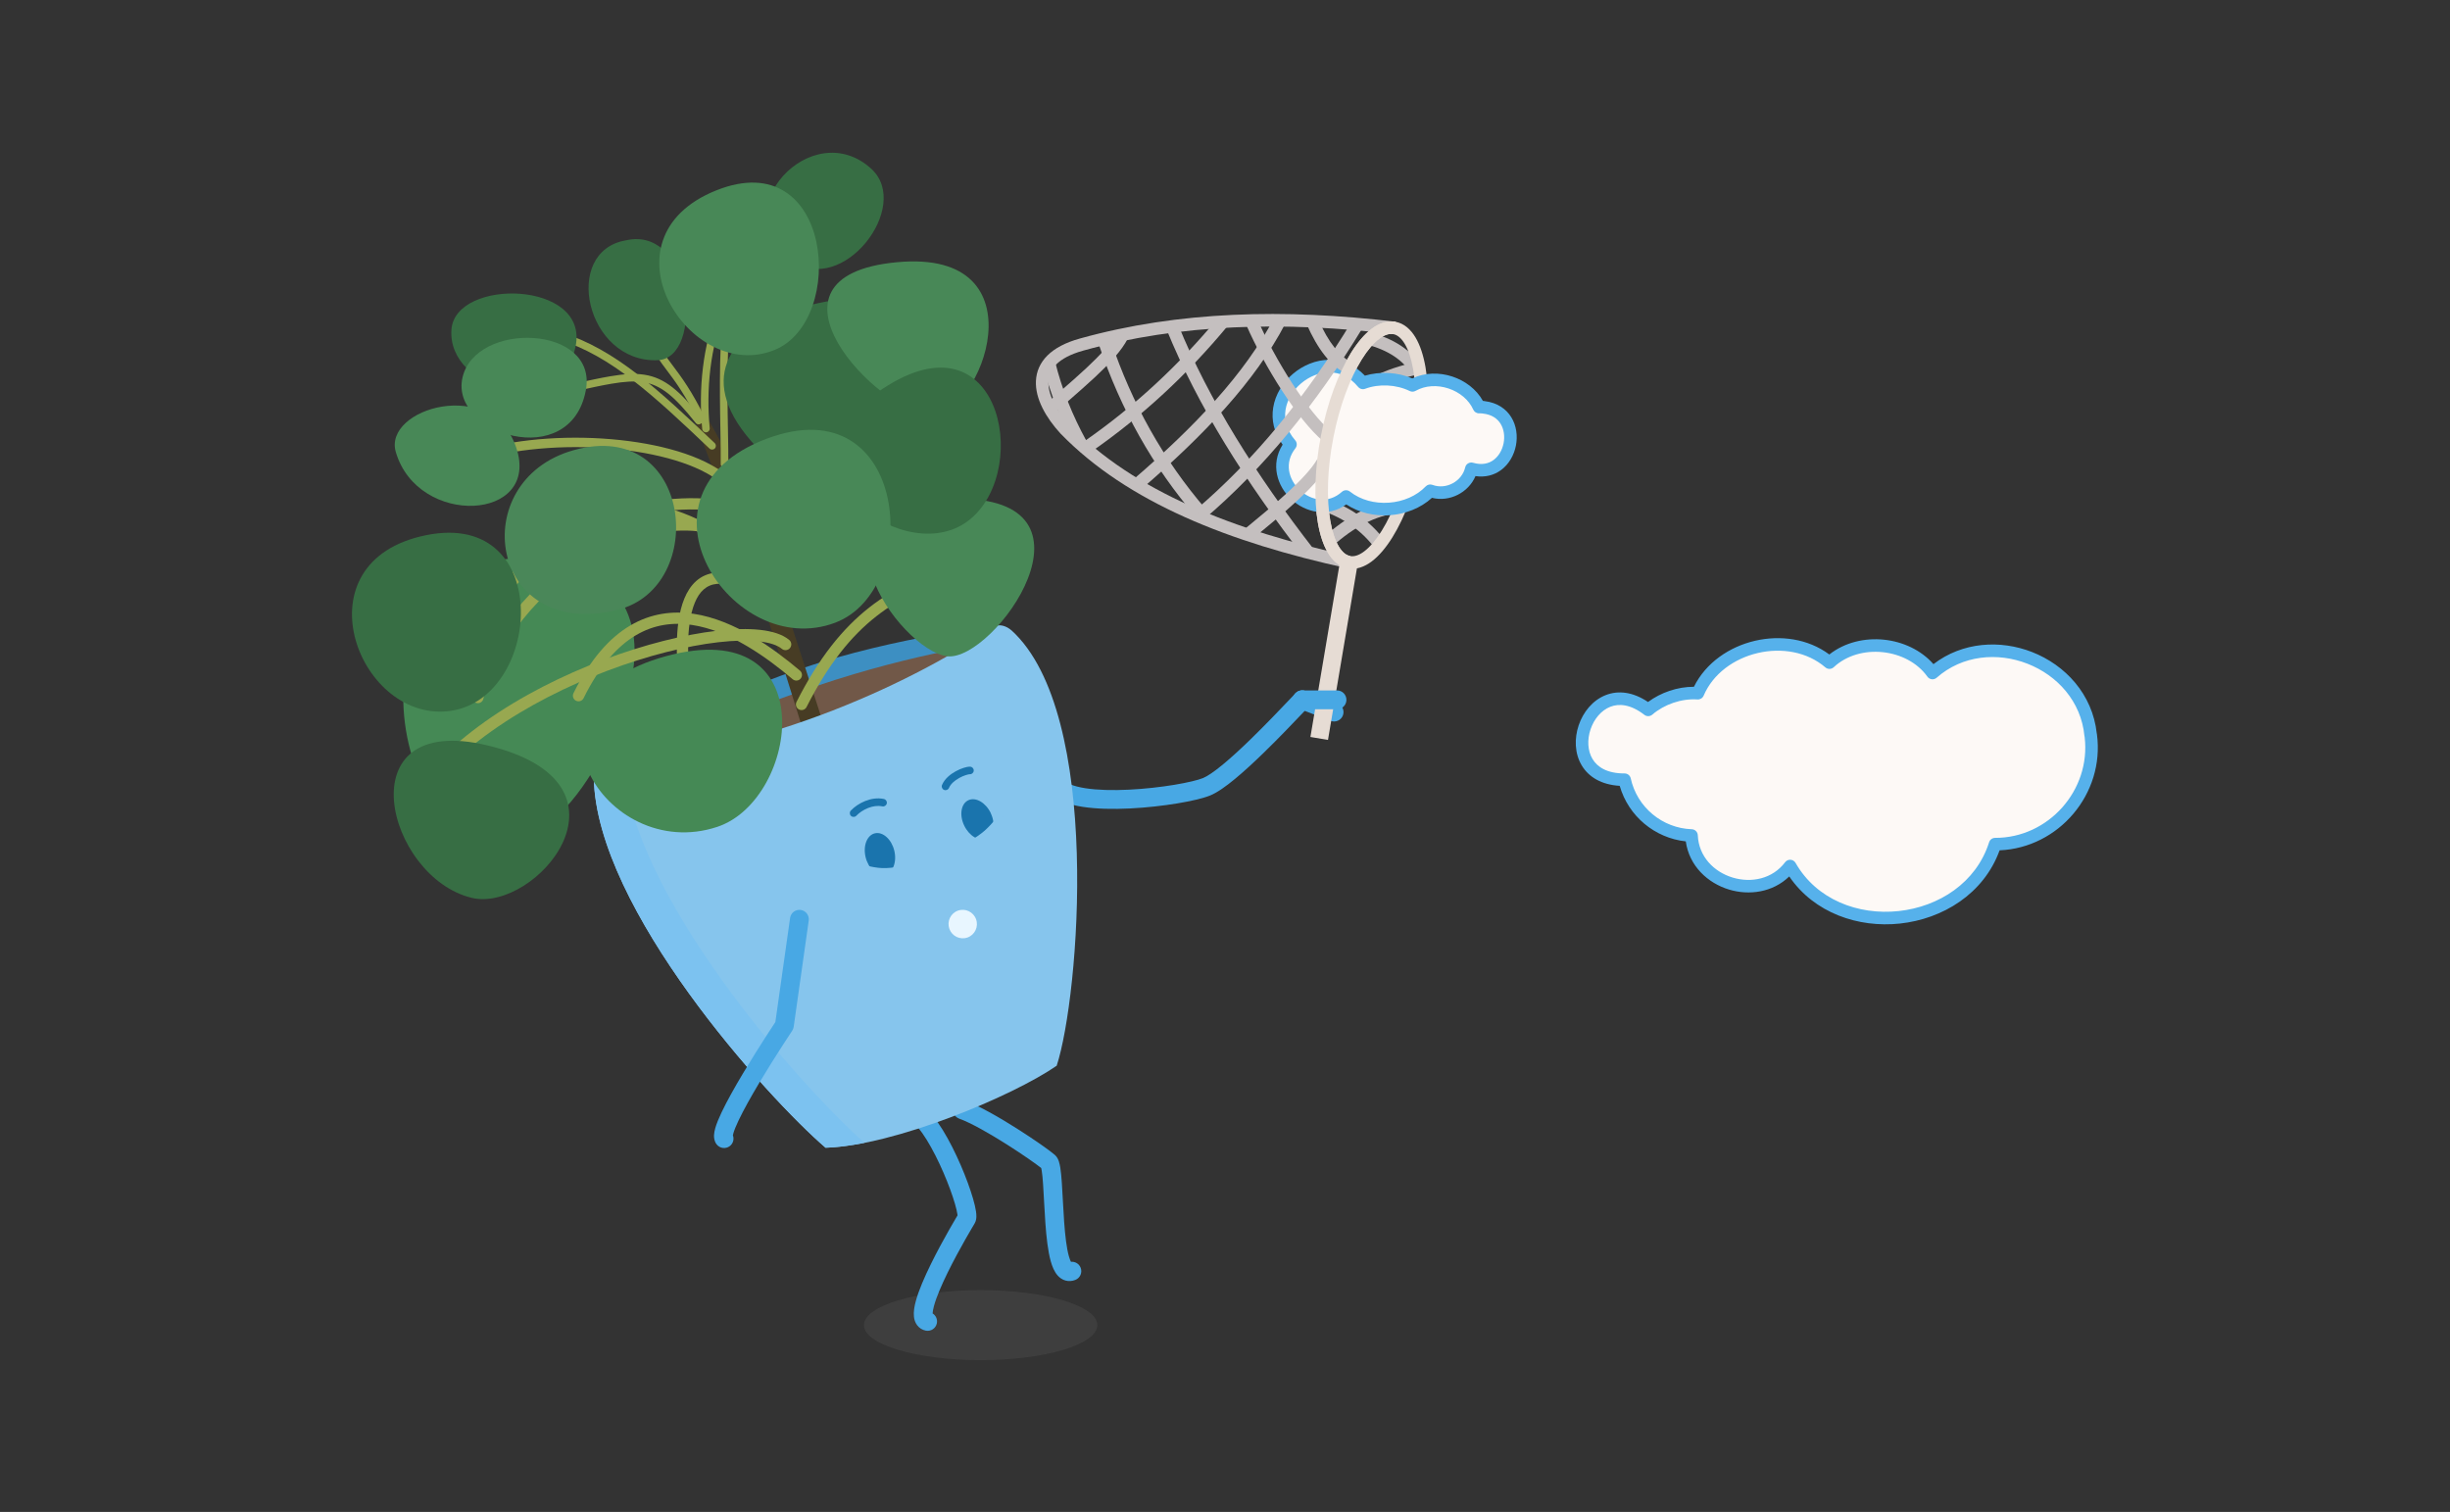 <svg width="862" height="532" viewBox="0 0 862 532" fill="none" xmlns="http://www.w3.org/2000/svg">
<rect x="0" y="0" width="862" height="532" fill="#333333" stroke="none"/>
<g clip-path="url(#clip0_9661_11986)">
<path opacity="0.15" d="M345.031 478.58C367.702 478.58 386.081 473.068 386.081 466.268C386.081 459.468 367.702 453.955 345.031 453.955C322.359 453.955 303.98 459.468 303.98 466.268C303.98 473.068 322.359 478.58 345.031 478.58Z" fill="#808080"/>
<path fill-rule="evenodd" clip-rule="evenodd" d="M351.451 220.191C351.451 220.191 316.469 223.552 281.187 235.488C245.904 247.424 211.424 268.388 211.424 268.388C211.424 268.388 231.861 280.099 288.484 261.768C345.131 243.437 351.451 220.191 351.451 220.191Z" fill="#3D8FC2"/>
<path fill-rule="evenodd" clip-rule="evenodd" d="M350.999 225.959C350.999 225.959 322.662 229.42 287.38 241.356C252.097 253.292 212.602 270.319 212.602 270.319C212.602 270.319 234.042 286.393 290.69 268.062C347.337 249.731 350.999 225.959 350.999 225.959Z" fill="#715848"/>
<path d="M290.916 258.533C290.916 258.533 271.256 196.921 265.514 181.774C257.439 160.56 244.625 138.442 242.819 139.345C241.014 140.273 251.496 167.431 257.464 181.022C263.457 194.614 283.895 261.367 283.895 261.367L290.916 258.533Z" fill="#473C24"/>
<path fill-rule="evenodd" clip-rule="evenodd" d="M319.478 389.634C320.489 388.111 322.544 387.696 324.067 388.707C326.847 390.552 329.45 393.974 331.693 397.606C334.005 401.351 336.194 405.757 338.032 410.012C339.872 414.268 341.398 418.461 342.364 421.804C342.844 423.464 343.21 424.998 343.393 426.265C343.484 426.892 343.544 427.552 343.524 428.177C343.509 428.657 343.441 429.661 342.853 430.6L342.814 430.665C342.776 430.727 342.719 430.822 342.645 430.946C342.496 431.193 342.278 431.559 342.002 432.026C341.449 432.96 340.667 434.3 339.75 435.913C337.912 439.146 335.55 443.45 333.423 447.784C331.273 452.166 329.454 456.395 328.604 459.531C328.272 460.757 328.146 461.615 328.127 462.155C329.274 462.871 329.908 464.25 329.612 465.649C329.234 467.438 327.477 468.581 325.689 468.202C324.476 467.946 323.407 467.29 322.653 466.267C321.951 465.316 321.67 464.252 321.564 463.352C321.36 461.614 321.717 459.638 322.215 457.8C323.239 454.02 325.296 449.319 327.48 444.867C329.688 440.368 332.121 435.937 333.994 432.642C334.932 430.991 335.734 429.619 336.302 428.657C336.544 428.248 336.744 427.913 336.894 427.662C336.884 427.546 336.867 427.397 336.841 427.213C336.719 426.371 336.444 425.163 336.004 423.641C335.131 420.621 333.708 416.695 331.955 412.638C330.202 408.581 328.156 404.479 326.06 401.084C323.893 397.575 321.914 395.224 320.406 394.223C318.883 393.212 318.467 391.157 319.478 389.634ZM336.907 427.964C336.905 428.04 336.898 428.028 336.908 427.955C336.908 427.958 336.908 427.961 336.907 427.964ZM337.212 427.135C337.212 427.135 337.213 427.134 337.213 427.134L340.041 428.854C337.364 427.226 337.22 427.139 337.212 427.135ZM328.153 462.664C328.153 462.664 328.152 462.661 328.151 462.655C328.152 462.661 328.153 462.664 328.153 462.664Z" fill="#48A8E4"/>
<path fill-rule="evenodd" clip-rule="evenodd" d="M335.493 389.401C336.106 387.678 337.999 386.779 339.721 387.392C344.591 389.124 351.768 393.287 357.869 397.156C363.968 401.024 369.536 404.95 371.158 406.396C372.034 407.178 372.404 408.219 372.567 408.724C372.777 409.372 372.927 410.101 373.046 410.824C373.284 412.282 373.451 414.126 373.59 416.124C373.718 417.954 373.827 420.001 373.939 422.117C373.951 422.329 373.962 422.542 373.973 422.756C374.099 425.111 374.233 427.547 374.406 429.932C374.758 434.78 375.255 439.14 376.075 442.042C376.344 442.995 376.602 443.614 376.799 443.989C378.24 443.844 379.659 444.663 380.212 446.077C380.878 447.78 380.038 449.7 378.335 450.366C377.279 450.779 376.087 450.917 374.876 450.582C373.697 450.256 372.8 449.565 372.148 448.84C370.928 447.482 370.199 445.593 369.704 443.841C368.681 440.22 368.154 435.247 367.803 430.411C367.625 427.956 367.488 425.463 367.363 423.109C367.351 422.897 367.34 422.687 367.329 422.478C367.216 420.348 367.109 418.356 366.986 416.583C366.849 414.62 366.698 413.03 366.512 411.89C366.447 411.491 366.385 411.195 366.332 410.986C364.637 409.624 359.897 406.282 354.323 402.747C348.187 398.855 341.585 395.081 337.502 393.629C335.78 393.016 334.88 391.123 335.493 389.401ZM366.223 410.639C366.223 410.638 366.232 410.657 366.248 410.701C366.23 410.663 366.222 410.641 366.223 410.639Z" fill="#48A8E4"/>
<path fill-rule="evenodd" clip-rule="evenodd" d="M460.468 243.858C461.788 245.124 461.832 247.219 460.567 248.539C460.042 249.085 459.401 249.76 458.662 250.538C455.338 254.035 450.041 259.609 444.551 264.943C441.194 268.205 437.721 271.421 434.54 274.051C431.445 276.61 428.342 278.857 425.777 279.905C423.352 280.896 419.099 281.884 414.221 282.691C409.255 283.512 403.365 284.189 397.52 284.476C391.699 284.762 385.794 284.668 380.847 283.895C378.374 283.508 376.032 282.936 374.018 282.094C372.031 281.264 370.121 280.071 368.819 278.297C367.738 276.824 368.056 274.752 369.53 273.671C371.004 272.589 373.075 272.907 374.157 274.381C374.479 274.821 375.186 275.408 376.57 275.986C377.928 276.553 379.709 277.016 381.87 277.354C386.191 278.03 391.596 278.139 397.195 277.864C402.769 277.59 408.407 276.942 413.141 276.159C417.964 275.362 421.585 274.466 423.273 273.777C424.82 273.145 427.249 271.489 430.322 268.949C433.309 266.479 436.64 263.4 439.938 260.195C445.319 254.966 450.496 249.52 453.828 246.013C454.582 245.22 455.242 244.526 455.788 243.957C457.053 242.637 459.149 242.593 460.468 243.858Z" fill="#48A8E4"/>
<path d="M355.939 221.85C387.936 251.064 379.761 350.567 371.787 374.992C356.215 385.775 314.538 403.153 290.489 403.855C270.152 386.402 209.868 319.924 208.941 273.833C208.89 271.15 210.445 267.915 213.153 267.815C269.124 265.709 324.769 238.074 349.645 220.646C351.525 219.317 354.234 220.32 355.914 221.85" fill="#86C5ED"/>
<path d="M208.941 273.858C208.891 271.175 210.446 267.94 213.154 267.84C215.11 267.764 217.066 267.664 218.997 267.514C222.056 315.259 281.262 381.712 304.131 402.124C299.216 403.102 294.577 403.729 290.465 403.854C270.128 386.401 209.844 319.923 208.916 273.833L208.941 273.858Z" fill="#7CC2F0"/>
<path d="M348.594 286.169C350.349 289.88 349.672 293.867 347.089 295.046C344.481 296.225 340.971 294.168 339.215 290.432C337.46 286.721 338.137 282.733 340.745 281.555C343.328 280.376 346.864 282.432 348.619 286.169" fill="#1A74AD"/>
<path d="M314.641 299.309C315.619 303.321 314.165 307.083 311.381 307.735C308.598 308.387 305.538 305.653 304.56 301.641C303.582 297.629 305.037 293.867 307.82 293.215C310.604 292.563 313.663 295.297 314.641 299.309Z" fill="#1A74AD"/>
<path fill-rule="evenodd" clip-rule="evenodd" d="M304.387 281.859C306.386 281.056 308.697 280.651 310.978 281.134C311.696 281.286 312.155 281.991 312.003 282.709C311.851 283.427 311.146 283.886 310.428 283.734C308.797 283.389 307.033 283.661 305.377 284.326C303.721 284.99 302.264 286.013 301.281 287.039C300.774 287.569 299.933 287.588 299.402 287.08C298.872 286.573 298.854 285.732 299.361 285.201C300.611 283.895 302.388 282.661 304.387 281.859Z" fill="#1A74AD"/>
<path fill-rule="evenodd" clip-rule="evenodd" d="M339.031 270.188C339.845 269.927 340.669 269.75 341.311 269.769C342.044 269.791 342.621 270.404 342.599 271.138C342.577 271.871 341.964 272.448 341.23 272.426C341.044 272.42 340.565 272.487 339.842 272.719C339.154 272.939 338.348 273.275 337.544 273.717C335.887 274.627 334.465 275.856 333.897 277.225C333.615 277.902 332.837 278.224 332.159 277.942C331.481 277.66 331.16 276.882 331.442 276.205C332.353 274.012 334.404 272.408 336.264 271.387C337.218 270.863 338.182 270.46 339.031 270.188Z" fill="#1A74AD"/>
<path d="M340.401 329.874C342.998 328.952 344.352 326.088 343.425 323.478C342.498 320.868 339.641 319.5 337.044 320.422C334.447 321.344 333.093 324.208 334.02 326.818C334.947 329.428 337.804 330.796 340.401 329.874Z" fill="#E8F6FF"/>
<path d="M351.277 286.42C351.628 286.52 349.447 289.58 346.463 292.263C343.729 294.72 338.338 297.554 338.338 297.554C338.338 297.554 344.833 304.224 351.628 297.128C358.424 290.031 351.302 286.42 351.302 286.42H351.277Z" fill="#86C5ED"/>
<path d="M318.075 304.425C318.075 304.425 314.665 305.578 310.402 305.453C306.716 305.352 301.023 303.547 301.023 303.547C301.023 303.547 301.124 312.85 310.929 312.424C320.734 311.973 318.075 304.45 318.075 304.45V304.425Z" fill="#86C5ED"/>
<path d="M148.207 216.732C123.506 268.113 176.468 343.919 216.339 256.528C247.409 188.42 164.958 181.875 148.207 216.732Z" fill="#458955"/>
<path fill-rule="evenodd" clip-rule="evenodd" d="M226.895 99.701C227.629 99.687 228.236 100.271 228.25 101.005C228.51 114.505 230.477 119.657 233.71 124.504C234.563 125.784 235.53 127.071 236.598 128.492C239.662 132.572 243.56 137.761 248.006 147.075C248.322 147.737 248.041 148.531 247.379 148.847C246.717 149.163 245.923 148.882 245.607 148.22C241.287 139.17 237.618 134.285 234.573 130.232C233.466 128.757 232.441 127.393 231.498 125.979C227.891 120.569 225.858 114.863 225.592 101.056C225.578 100.322 226.161 99.716 226.895 99.701Z" fill="#98A850"/>
<path fill-rule="evenodd" clip-rule="evenodd" d="M287.318 71.935C287.667 72.581 287.427 73.388 286.781 73.737C254.83 91.015 247.177 123.868 249.707 150.681C249.776 151.412 249.24 152.06 248.509 152.129C247.778 152.198 247.13 151.662 247.061 150.931C244.475 123.529 252.27 89.377 285.517 71.398C286.163 71.049 286.969 71.29 287.318 71.935Z" fill="#98A850"/>
<path fill-rule="evenodd" clip-rule="evenodd" d="M244.029 215.976C258.65 218.166 272.42 228.348 281.46 235.981C282.296 236.687 282.401 237.937 281.695 238.773C280.989 239.609 279.739 239.714 278.903 239.008C269.888 231.395 256.864 221.905 243.443 219.894C236.811 218.901 230.118 219.74 223.715 223.535C217.284 227.346 210.971 234.241 205.324 245.67C204.839 246.65 203.651 247.053 202.67 246.568C201.689 246.083 201.287 244.895 201.772 243.915C207.648 232.022 214.418 224.439 221.695 220.126C229 215.798 236.641 214.869 244.029 215.976Z" fill="#98A850"/>
<path fill-rule="evenodd" clip-rule="evenodd" d="M202.805 195.395C221.66 182.858 245.216 177.279 265.684 189.66C266.62 190.226 266.92 191.444 266.354 192.381C265.788 193.317 264.57 193.617 263.634 193.05C245.008 181.784 223.187 186.6 204.999 198.694C186.78 210.808 172.856 229.823 170.092 245.783C169.905 246.861 168.88 247.584 167.801 247.397C166.723 247.21 166.001 246.185 166.188 245.107C169.191 227.766 183.979 207.912 202.805 195.395Z" fill="#98A850"/>
<path fill-rule="evenodd" clip-rule="evenodd" d="M267.446 221.635C271.658 222.103 275.284 223.182 277.673 225.18C278.534 225.9 278.648 227.181 277.929 228.042C277.209 228.902 275.928 229.017 275.068 228.297C273.596 227.066 270.934 226.11 266.998 225.673C263.124 225.242 258.283 225.344 252.728 225.983C241.624 227.26 227.904 230.657 213.828 235.959C185.569 246.603 156.477 264.693 144.029 288.053C143.502 289.043 142.271 289.418 141.281 288.89C140.291 288.363 139.917 287.133 140.444 286.143C153.599 261.456 183.85 242.909 212.396 232.157C226.722 226.761 240.77 223.269 252.264 221.947C258.007 221.287 263.173 221.16 267.446 221.635Z" fill="#98A850"/>
<path fill-rule="evenodd" clip-rule="evenodd" d="M216.625 179.423C231.98 174.763 248.39 173.881 261.014 177.646C262.062 177.959 262.659 179.062 262.346 180.111C262.033 181.159 260.93 181.756 259.881 181.443C248.206 177.961 232.619 178.709 217.775 183.214C202.936 187.718 189.158 195.88 180.937 206.885C180.283 207.761 179.041 207.941 178.165 207.286C177.288 206.632 177.108 205.39 177.763 204.514C186.645 192.624 201.266 184.084 216.625 179.423Z" fill="#98A850"/>
<path fill-rule="evenodd" clip-rule="evenodd" d="M241.044 159.627C247.769 161.921 253.493 164.95 257.37 168.76C258.022 169.4 258.031 170.448 257.39 171.1C256.75 171.752 255.702 171.761 255.05 171.121C251.667 167.796 246.461 164.972 239.975 162.759C233.512 160.554 225.891 158.994 217.792 158.126C201.577 156.388 183.636 157.446 169.5 161.5C168.622 161.752 167.705 161.244 167.453 160.366C167.201 159.487 167.709 158.571 168.588 158.319C183.215 154.123 201.597 153.061 218.145 154.835C226.427 155.722 234.297 157.325 241.044 159.627Z" fill="#98A850"/>
<path fill-rule="evenodd" clip-rule="evenodd" d="M195.758 117.839C195.974 117.137 196.718 116.744 197.42 116.96C216.509 122.837 232.062 137.489 251.457 155.909C251.989 156.414 252.011 157.256 251.505 157.788C251 158.32 250.159 158.342 249.627 157.836C230.103 139.294 215.013 125.158 196.638 119.5C195.936 119.284 195.542 118.54 195.758 117.839Z" fill="#98A850"/>
<path fill-rule="evenodd" clip-rule="evenodd" d="M226.732 131.852C233.892 132.958 239.203 137.52 246.846 147.173C247.301 147.749 247.204 148.585 246.628 149.04C246.053 149.496 245.217 149.399 244.761 148.823C237.157 139.218 232.4 135.417 226.326 134.479C223.23 134.001 219.693 134.252 215.117 135.027C211.653 135.614 207.673 136.485 202.907 137.529C201.369 137.866 199.748 138.221 198.037 138.59C197.32 138.745 196.613 138.288 196.458 137.571C196.303 136.853 196.759 136.146 197.477 135.991C199.157 135.629 200.758 135.278 202.286 134.944C207.072 133.896 211.14 133.005 214.673 132.406C219.34 131.615 223.212 131.308 226.732 131.852Z" fill="#98A850"/>
<path fill-rule="evenodd" clip-rule="evenodd" d="M277.329 180.382C276.671 189.516 275.007 198.337 270.683 204.37C270.046 205.26 268.808 205.464 267.919 204.827C267.03 204.189 266.825 202.952 267.463 202.062C271.1 196.987 272.725 189.138 273.377 180.098C273.854 173.472 273.799 166.471 273.746 159.778C273.728 157.383 273.709 155.029 273.715 152.745C273.727 148.449 273.828 144.402 274.199 140.906C274.565 137.45 275.212 134.327 276.434 131.995C277.708 129.562 279.726 127.815 282.684 127.691C285.4 127.577 288.503 128.869 292.028 131.263C292.933 131.878 293.168 133.11 292.553 134.015C291.938 134.92 290.706 135.155 289.801 134.541C286.48 132.284 284.264 131.59 282.85 131.649C281.679 131.698 280.756 132.283 279.943 133.834C279.078 135.486 278.491 137.999 278.139 141.324C277.791 144.608 277.689 148.488 277.677 152.755C277.671 154.949 277.689 157.246 277.708 159.605C277.761 166.342 277.818 173.585 277.329 180.382Z" fill="#98A850"/>
<path fill-rule="evenodd" clip-rule="evenodd" d="M286.224 141.404C274.971 154.968 266.789 172.487 264.151 185.711C263.973 186.607 263.101 187.189 262.205 187.01C261.308 186.832 260.727 185.96 260.905 185.064C263.659 171.255 272.103 153.241 283.676 139.29C295.193 125.408 310.243 115.057 326.244 117.729C327.146 117.879 327.755 118.732 327.604 119.633C327.454 120.535 326.601 121.144 325.699 120.993C311.509 118.624 297.533 127.771 286.224 141.404Z" fill="#98A850"/>
<path fill-rule="evenodd" clip-rule="evenodd" d="M265.104 79.34C265.67 79.807 265.751 80.644 265.285 81.211C262.313 84.821 260.205 90.614 258.765 97.731C257.332 104.809 256.591 113.025 256.236 121.332C255.882 129.633 255.915 137.989 256.021 145.342C256.052 147.547 256.091 149.667 256.127 151.669C256.21 156.319 256.283 160.334 256.234 163.316C256.222 164.05 255.618 164.635 254.884 164.623C254.15 164.611 253.565 164.006 253.576 163.272C253.624 160.339 253.553 156.398 253.47 151.777C253.434 149.764 253.395 147.623 253.363 145.38C253.257 138.012 253.223 129.596 253.581 121.219C253.938 112.847 254.687 104.476 256.159 97.204C257.624 89.969 259.836 83.648 263.233 79.521C263.699 78.955 264.537 78.874 265.104 79.34Z" fill="#98A850"/>
<path fill-rule="evenodd" clip-rule="evenodd" d="M183.677 178.514C214.519 169.837 246.491 176.788 269.358 199.27C270.138 200.037 270.149 201.291 269.382 202.071C268.615 202.851 267.361 202.862 266.58 202.095C244.812 180.693 214.343 174.002 184.75 182.328C183.697 182.624 182.603 182.01 182.307 180.957C182.011 179.904 182.624 178.81 183.677 178.514Z" fill="#98A850"/>
<path fill-rule="evenodd" clip-rule="evenodd" d="M251.93 201.494C257.376 201.012 264.33 203.619 273.21 209.981C274.1 210.618 274.304 211.856 273.667 212.745C273.03 213.634 271.792 213.839 270.903 213.202C262.229 206.988 256.266 205.087 252.279 205.44C248.551 205.77 246.076 208.141 244.44 212.122C242.776 216.169 242.14 221.573 242.092 227.135C242.044 232.658 242.575 238.152 243.126 242.273C243.271 243.358 242.509 244.354 241.425 244.499C240.34 244.644 239.344 243.882 239.199 242.798C238.634 238.569 238.08 232.876 238.13 227.101C238.18 221.365 238.824 215.361 240.775 210.616C242.753 205.804 246.226 201.998 251.93 201.494Z" fill="#98A850"/>
<path fill-rule="evenodd" clip-rule="evenodd" d="M338.796 200.093C339.122 201.137 338.54 202.248 337.495 202.574C326.632 205.963 317.053 209.987 308.285 216.876C299.523 223.759 291.454 233.597 283.781 248.771C283.287 249.747 282.095 250.138 281.119 249.644C280.142 249.151 279.751 247.959 280.245 246.983C288.119 231.413 296.525 221.076 305.837 213.76C315.143 206.449 325.237 202.248 336.315 198.792C337.36 198.466 338.47 199.048 338.796 200.093Z" fill="#98A850"/>
<path d="M337.256 113.743C315.164 91.4 219.171 111.461 268.547 159.708C319.477 209.485 356.264 132.977 337.256 113.743Z" fill="#376E44"/>
<path d="M327.225 146.015C345.455 146.692 367.397 87.511 315.715 92.251C262.477 97.141 309.446 145.363 327.225 146.015Z" fill="#488857"/>
<path d="M166.008 315.934C188.477 321.326 227.521 275.611 171.35 262.246C121.297 250.334 135.917 308.712 166.008 315.934Z" fill="#376E44"/>
<path d="M158.836 115.926C157.231 137.416 197.053 147.823 202.494 121.969C207.409 98.673 160.215 97.72 158.836 115.926Z" fill="#376E44"/>
<path d="M333.293 230.924C349.794 232.83 391.471 174.627 336.027 175.48C278.777 176.358 316.542 228.993 333.293 230.924Z" fill="#488857"/>
<path d="M339.437 184.108C363.109 168.51 353.38 110.509 312.53 135.535C268.345 162.592 315.915 199.605 339.437 184.108Z" fill="#376E44"/>
<path d="M306.612 59.452C285.823 40.269 254.001 74.222 278.626 91.701C296.531 104.439 320.88 72.617 306.612 59.452Z" fill="#376E44"/>
<path d="M293.9 219.09C325.07 207.254 319.854 135.535 269.751 154.368C218.57 173.601 257.439 232.932 293.9 219.09Z" fill="#488857"/>
<path d="M220.174 84.578C197.58 88.465 206.131 127.584 231.283 126.757C247.984 126.205 243.896 79.112 220.174 84.578Z" fill="#376E44"/>
<path d="M272.51 123.145C298.062 112.764 292.997 50.499 251.922 67.024C209.969 83.901 242.618 135.282 272.51 123.145Z" fill="#488857"/>
<path d="M162.724 132.851C158.16 152.661 200.79 166.278 206.131 137.264C210.369 114.319 167.338 112.815 162.724 132.851Z" fill="#488857"/>
<path d="M158.687 250.109C191.361 245.219 195.048 177.112 147.753 188.797C104.772 199.405 126.764 254.874 158.687 250.109Z" fill="#376E44"/>
<path d="M217.216 214.6C249.59 206.651 243.546 146.643 201.744 158.429C163.577 169.186 172.028 225.709 217.216 214.6Z" fill="#4A8759"/>
<path d="M139.253 159.032C147.027 185.713 190.434 183.381 181.607 157.427C173.081 132.35 134.764 143.685 139.253 159.032Z" fill="#488857"/>
<path d="M252.398 290.933C281.236 281.328 290.113 215.753 234.368 230.875C177.394 246.322 212.702 304.148 252.398 290.933Z" fill="#458955"/>
<path fill-rule="evenodd" clip-rule="evenodd" d="M281.727 320.18C283.537 320.436 284.796 322.111 284.54 323.921L279.249 361.31C279.179 361.802 279 362.272 278.723 362.686L276.957 361.505C278.723 362.686 278.724 362.686 278.723 362.686L278.658 362.784C278.613 362.851 278.547 362.951 278.46 363.081C278.287 363.343 278.032 363.728 277.708 364.22C277.06 365.204 276.137 366.617 275.038 368.324C272.837 371.741 269.939 376.327 267.134 381.022C264.318 385.735 261.642 390.483 259.856 394.246C258.955 396.144 258.341 397.668 258.031 398.754C257.937 399.083 257.885 399.322 257.858 399.483C258.359 400.82 257.949 402.38 256.751 403.284C255.292 404.386 253.217 404.096 252.115 402.637C251.248 401.488 251.186 400.186 251.217 399.436C251.251 398.596 251.437 397.733 251.665 396.936C252.124 395.328 252.921 393.418 253.875 391.408C255.799 387.354 258.605 382.389 261.451 377.627C264.307 372.846 267.248 368.192 269.472 364.739C270.585 363.012 271.52 361.581 272.178 360.581C272.426 360.203 272.635 359.887 272.799 359.639L277.985 322.993C278.241 321.183 279.916 319.923 281.727 320.18ZM257.831 399.707C257.831 399.706 257.832 399.705 257.832 399.703C257.834 399.755 257.829 399.761 257.831 399.707Z" fill="#48A8E4"/>
<path d="M735.572 258.735C733.065 232.506 699.437 219.591 679.928 236.819C672.054 225.735 653.798 223.704 643.667 233.157C629.574 221.046 604.598 226.939 597.376 243.915C591.082 243.489 584.487 245.846 579.898 249.783C558.482 233.208 544.44 274.458 571.597 274.358C574.055 285.567 583.835 293.592 595.144 293.993C595.896 311.22 619.619 318.242 629.825 304.726C645.723 332.561 692.265 327.595 701.945 297.027C722.207 297.077 738.256 278.797 735.597 258.685L735.572 258.735Z" fill="#FDF9F6"/>
<path fill-rule="evenodd" clip-rule="evenodd" d="M643.62 230.293C649.076 225.992 656.158 224.389 662.874 225.09C669.432 225.775 675.853 228.679 680.26 233.687C690.526 225.807 703.797 225.08 714.929 229.423C726.608 233.98 736.229 244.234 737.727 258.102C737.753 258.197 737.773 258.295 737.786 258.395C740.549 279.297 724.374 298.321 703.537 299.201C697.952 314.573 683.46 323.369 668.452 324.971C653.89 326.525 638.375 321.354 629.522 308.395C623.706 314.036 615.396 315.156 608.299 312.998C600.85 310.734 594.327 304.735 593.12 296.058C582.217 294.883 572.935 287.198 569.869 276.515C563.42 276.126 558.975 273.409 556.537 269.368C553.957 265.091 553.891 259.756 555.444 255.182C556.997 250.607 560.296 246.416 564.941 244.589C569.327 242.865 574.498 243.408 579.835 247.012C584.331 243.678 590.187 241.638 595.986 241.658C600.177 233.175 608.478 227.573 617.444 225.478C626.298 223.409 636.099 224.691 643.62 230.293ZM733.461 259.373C733.42 259.235 733.391 259.092 733.377 258.944C732.215 246.796 723.846 237.64 713.325 233.535C702.798 229.428 690.422 230.496 681.39 238.471C680.92 238.886 680.298 239.081 679.676 239.01C679.054 238.938 678.492 238.606 678.13 238.095C674.623 233.159 668.717 230.138 662.416 229.48C656.118 228.822 649.692 230.553 645.174 234.77C644.351 235.537 643.083 235.563 642.23 234.83C635.821 229.322 626.816 227.821 618.448 229.776C610.079 231.731 602.69 237.064 599.408 244.778C599.04 245.642 598.165 246.179 597.228 246.116C591.538 245.73 585.506 247.879 581.336 251.457C580.541 252.139 579.376 252.168 578.548 251.527C573.675 247.755 569.591 247.504 566.556 248.697C563.394 249.94 560.864 252.947 559.624 256.6C558.383 260.254 558.561 264.178 560.316 267.089C562.002 269.883 565.405 272.173 571.59 272.15C572.63 272.146 573.532 272.869 573.754 273.884C575.994 284.1 584.912 291.42 595.224 291.786C596.374 291.827 597.3 292.745 597.35 293.895C597.677 301.384 602.981 306.769 609.582 308.776C616.194 310.786 623.635 309.262 628.065 303.395C628.512 302.803 629.227 302.475 629.967 302.522C630.707 302.57 631.374 302.986 631.742 303.63C639.16 316.617 653.811 322.095 667.984 320.582C682.157 319.069 695.326 310.623 699.842 296.36C700.133 295.441 700.987 294.817 701.952 294.819C720.741 294.866 735.681 278.005 733.461 259.373Z" fill="#56B1EB"/>
<path fill-rule="evenodd" clip-rule="evenodd" d="M455.087 245.058C455.743 243.352 457.659 242.501 459.365 243.157L470.574 247.47C472.28 248.127 473.131 250.042 472.475 251.748C471.818 253.455 469.903 254.305 468.197 253.649L456.988 249.336C455.281 248.679 454.43 246.764 455.087 245.058Z" fill="#48A8E4"/>
<path fill-rule="evenodd" clip-rule="evenodd" d="M490.439 117.59C451.784 112.973 415.052 113.913 381.132 123.367L381.13 123.368C376.524 124.646 373.51 126.359 371.642 128.211C369.814 130.022 368.996 132.046 368.889 134.215C368.664 138.734 371.531 144.263 376.328 149.519C399.015 172.854 433.841 186.648 475.073 195.669L474.13 199.98C432.624 190.9 396.743 176.865 373.139 152.57C373.123 152.554 373.108 152.537 373.093 152.521C368.048 147.001 364.166 140.327 364.481 133.996C364.643 130.735 365.919 127.669 368.535 125.076C371.109 122.525 374.888 120.52 379.948 119.115C414.586 109.461 451.931 108.546 490.962 113.207L490.439 117.59Z" fill="#C4BFBF"/>
<path fill-rule="evenodd" clip-rule="evenodd" d="M481.607 116.869C490.316 119.053 496.717 123.238 500.602 129.537L496.846 131.854C493.709 126.768 488.425 123.129 480.533 121.15L481.607 116.869Z" fill="#C4BFBF"/>
<path fill-rule="evenodd" clip-rule="evenodd" d="M472.559 135.664C484.472 139.436 493.978 146.202 501.781 155.012L498.477 157.938C491.133 149.646 482.283 143.372 471.227 139.872L472.559 135.664Z" fill="#C4BFBF"/>
<path fill-rule="evenodd" clip-rule="evenodd" d="M467.792 156.199C479.113 158.635 487.783 165.902 494.821 175.674L491.24 178.253C484.587 169.017 476.757 162.642 466.863 160.514L467.792 156.199Z" fill="#C4BFBF"/>
<path fill-rule="evenodd" clip-rule="evenodd" d="M464.474 174.848C474.296 177.781 482.014 183.059 487.59 190.68L484.029 193.286C479.072 186.513 472.197 181.76 463.211 179.077L464.474 174.848Z" fill="#C4BFBF"/>
<path fill-rule="evenodd" clip-rule="evenodd" d="M493.178 180.417C485.506 180.929 477.793 184.444 470.023 191.146L467.141 187.804C475.419 180.663 484.007 176.606 492.885 176.014L493.178 180.417Z" fill="#C4BFBF"/>
<path fill-rule="evenodd" clip-rule="evenodd" d="M500.125 156.099C488.379 156.22 477.837 159.427 468.906 167.239L466 163.917C475.876 155.279 487.501 151.815 500.08 151.686L500.125 156.099Z" fill="#C4BFBF"/>
<path fill-rule="evenodd" clip-rule="evenodd" d="M501.331 131.316C490.633 133.16 481.23 137.39 473.207 144.304L470.326 140.961C479.004 133.482 489.161 128.935 500.581 126.967L501.331 131.316Z" fill="#C4BFBF"/>
<path fill-rule="evenodd" clip-rule="evenodd" d="M471.004 192.254C472.285 194.39 473.67 195.39 475.005 195.65C476.341 195.911 478 195.504 479.989 194.005C481.978 192.507 484.085 190.063 486.148 186.744C490.264 180.122 493.947 170.431 496.127 159.248C498.307 148.064 498.533 137.699 497.206 130.016C496.54 126.166 495.505 123.109 494.225 120.973C492.944 118.837 491.559 117.838 490.224 117.577C488.888 117.317 487.229 117.723 485.24 119.222C483.251 120.72 481.144 123.165 479.081 126.483C474.965 133.105 471.282 142.796 469.102 153.98C466.922 165.164 466.696 175.528 468.024 183.212C468.689 187.061 469.724 190.119 471.004 192.254ZM463.675 183.963C462.234 175.628 462.514 164.707 464.77 153.135C467.026 141.564 470.868 131.337 475.333 124.153C477.561 120.568 480.008 117.637 482.584 115.697C485.159 113.757 488.074 112.662 491.068 113.245C494.062 113.829 496.352 115.939 498.01 118.704C499.669 121.47 500.836 125.105 501.555 129.264C502.995 137.6 502.715 148.52 500.459 160.092C498.203 171.664 494.361 181.89 489.896 189.074C487.668 192.659 485.221 195.59 482.645 197.53C480.07 199.47 477.155 200.566 474.161 199.982C471.167 199.399 468.877 197.289 467.219 194.524C465.561 191.758 464.393 188.122 463.675 183.963Z" fill="#E6DCD4"/>
<path d="M521.871 143.283C521.369 143.233 520.868 143.208 520.366 143.233C516.655 134.933 505.045 131.021 496.97 135.61C491.729 133.027 484.933 132.701 479.542 134.732C465.775 118.107 439.921 140.124 454.039 156.373C444.309 168.711 462.013 185.136 473.599 174.704C482.075 181.425 495.917 180.321 503.214 172.673C509.283 174.955 516.229 171.143 517.658 164.949C532.629 169.288 537.368 144.913 521.871 143.308V143.283Z" fill="#FDF9F6"/>
<path fill-rule="evenodd" clip-rule="evenodd" d="M480.222 132.179C476.562 128.341 472.167 126.631 467.774 126.61C463.031 126.587 458.453 128.528 454.904 131.545C451.355 134.562 448.701 138.768 447.953 143.452C447.269 147.73 448.2 152.275 451.279 156.457C446.893 163.399 449.395 171.099 454.32 175.693C459.232 180.273 467.072 182.25 473.67 177.482C478.178 180.472 483.698 181.662 489.007 181.28C494.432 180.888 499.808 178.842 503.817 175.171C510.06 176.736 516.669 173.315 519.131 167.527C522.628 168.038 525.7 167.185 528.12 165.402C530.946 163.32 532.709 160.104 533.356 156.781C534.002 153.457 533.573 149.814 531.736 146.823C529.905 143.843 526.785 141.697 522.449 141.155C522.333 141.124 522.213 141.102 522.09 141.089C521.976 141.078 521.859 141.067 521.741 141.058C519.43 136.913 515.41 133.949 510.995 132.494C506.487 131.009 501.356 131.026 496.908 133.155C491.768 130.952 485.544 130.603 480.222 132.179ZM452.311 144.148C451.762 147.579 452.594 151.348 455.705 154.928C456.4 155.728 456.428 156.909 455.772 157.741C451.794 162.785 453.286 168.692 457.331 172.465C461.382 176.244 467.395 177.322 472.122 173.066C472.922 172.345 474.126 172.308 474.969 172.977C478.706 175.94 483.715 177.236 488.689 176.877C493.667 176.518 498.406 174.517 501.617 171.151C502.228 170.511 503.162 170.298 503.99 170.609C508.799 172.417 514.376 169.359 515.508 164.455C515.644 163.864 516.017 163.355 516.54 163.048C517.063 162.741 517.689 162.663 518.272 162.832C521.393 163.736 523.778 163.119 525.502 161.849C527.291 160.531 528.551 158.366 529.024 155.938C529.496 153.509 529.14 151.029 527.975 149.134C526.853 147.308 524.874 145.84 521.643 145.505C521.543 145.495 521.445 145.478 521.349 145.454C521.036 145.432 520.748 145.425 520.476 145.439C519.567 145.484 518.723 144.967 518.351 144.136C516.793 140.65 513.509 137.969 509.613 136.686C505.721 135.403 501.464 135.596 498.06 137.53C497.424 137.892 496.65 137.914 495.994 137.591C491.298 135.277 485.137 134.984 480.32 136.799C479.438 137.131 478.443 136.867 477.842 136.141C474.806 132.476 471.222 131.04 467.753 131.023C464.218 131.006 460.633 132.467 457.763 134.908C454.892 137.348 452.869 140.654 452.311 144.148Z" fill="#56B1EB"/>
<path fill-rule="evenodd" clip-rule="evenodd" d="M420.996 182.139C405.477 164.131 394.231 143.816 386.723 121.52L390.905 120.111C398.243 141.9 409.214 161.707 424.339 179.258L420.996 182.139Z" fill="#C4BFBF"/>
<path fill-rule="evenodd" clip-rule="evenodd" d="M458.942 196.244C438.228 169.591 421.377 142.808 410.418 115.878L414.506 114.215C425.263 140.648 441.864 167.078 462.426 193.536L458.942 196.244Z" fill="#C4BFBF"/>
<path fill-rule="evenodd" clip-rule="evenodd" d="M378.43 157.36C373.258 147.932 369.318 138.171 366.885 128.052L371.176 127.02C373.507 136.711 377.291 146.108 382.3 155.237L378.43 157.36Z" fill="#C4BFBF"/>
<path fill-rule="evenodd" clip-rule="evenodd" d="M450.981 137.34C446.168 129.919 441.664 121.632 438.551 114.5L442.596 112.734C445.601 119.62 449.986 127.695 454.684 134.938C459.409 142.224 464.331 148.48 468.373 151.874L465.535 155.254C460.975 151.426 455.766 144.718 450.981 137.34Z" fill="#C4BFBF"/>
<path fill-rule="evenodd" clip-rule="evenodd" d="M473.848 131.644C468.247 128.872 463.584 122.889 459.689 113.974L463.734 112.207C467.463 120.745 471.576 125.595 475.806 127.688L473.848 131.644Z" fill="#C4BFBF"/>
<path fill-rule="evenodd" clip-rule="evenodd" d="M398.936 168.543C420.289 150.165 438.11 131.454 448.344 111.748L452.261 113.782C441.631 134.249 423.292 153.403 401.815 171.888L398.936 168.543Z" fill="#C4BFBF"/>
<path fill-rule="evenodd" clip-rule="evenodd" d="M381.662 155.165C399.019 143.097 414.597 128.665 428.493 111.934L431.888 114.754C417.75 131.775 401.881 146.482 384.182 158.788L381.662 155.165Z" fill="#C4BFBF"/>
<path fill-rule="evenodd" clip-rule="evenodd" d="M382.315 129.42C387.218 124.836 391.184 120.548 392.851 117.137L396.817 119.074C394.747 123.311 390.188 128.101 385.329 132.644C382.411 135.373 379.199 138.176 376.187 140.805C374.182 142.554 372.267 144.225 370.586 145.746L367.625 142.473C369.444 140.827 371.404 139.118 373.419 137.361C376.355 134.801 379.409 132.138 382.315 129.42Z" fill="#C4BFBF"/>
<path fill-rule="evenodd" clip-rule="evenodd" d="M420.461 179.591C441.534 161.694 459.62 139.32 475.375 113.52L479.142 115.82C463.199 141.927 444.824 164.691 423.318 182.955L420.461 179.591Z" fill="#C4BFBF"/>
<path fill-rule="evenodd" clip-rule="evenodd" d="M453.244 173.073C457.954 168.729 461.574 164.826 463.463 161.562L467.283 163.774C465.034 167.657 460.981 171.941 456.237 176.317C451.486 180.699 445.86 185.335 440.279 189.934L440.17 190.024L437.363 186.618L437.412 186.578C443.038 181.942 448.585 177.371 453.244 173.073Z" fill="#C4BFBF"/>
<path fill-rule="evenodd" clip-rule="evenodd" d="M482.616 115.688C485.191 113.748 488.105 112.651 491.097 113.232L490.256 117.564C488.922 117.305 487.263 117.712 485.272 119.213C483.283 120.713 481.174 123.159 479.109 126.478C474.99 133.103 471.301 142.796 469.12 153.987C466.939 165.177 466.715 175.544 468.044 183.227C468.71 187.076 469.745 190.132 471.026 192.267C472.307 194.402 473.69 195.399 475.023 195.658L474.182 199.991C471.189 199.409 468.899 197.301 467.241 194.537C465.583 191.773 464.415 188.138 463.695 183.979C462.253 175.644 462.531 164.721 464.788 153.142C467.045 141.563 470.893 131.333 475.361 124.147C477.592 120.561 480.04 117.63 482.616 115.688Z" fill="#E6DCD4"/>
<path fill-rule="evenodd" clip-rule="evenodd" d="M461.053 259.317L471.51 197.303L477.691 198.345L467.235 260.359L461.053 259.317Z" fill="#E6DCD4"/>
<path fill-rule="evenodd" clip-rule="evenodd" d="M454.865 246.246C454.865 244.418 456.347 242.936 458.175 242.936H470.413C472.241 242.936 473.723 244.418 473.723 246.246C473.723 248.074 472.241 249.556 470.413 249.556H458.175C456.347 249.556 454.865 248.074 454.865 246.246Z" fill="#48A8E4"/>
</g>
<defs>
<clipPath id="clip0_9661_11986">
<rect width="616" height="426" fill="white" transform="translate(123 53)"/>
</clipPath>
</defs>
</svg>
